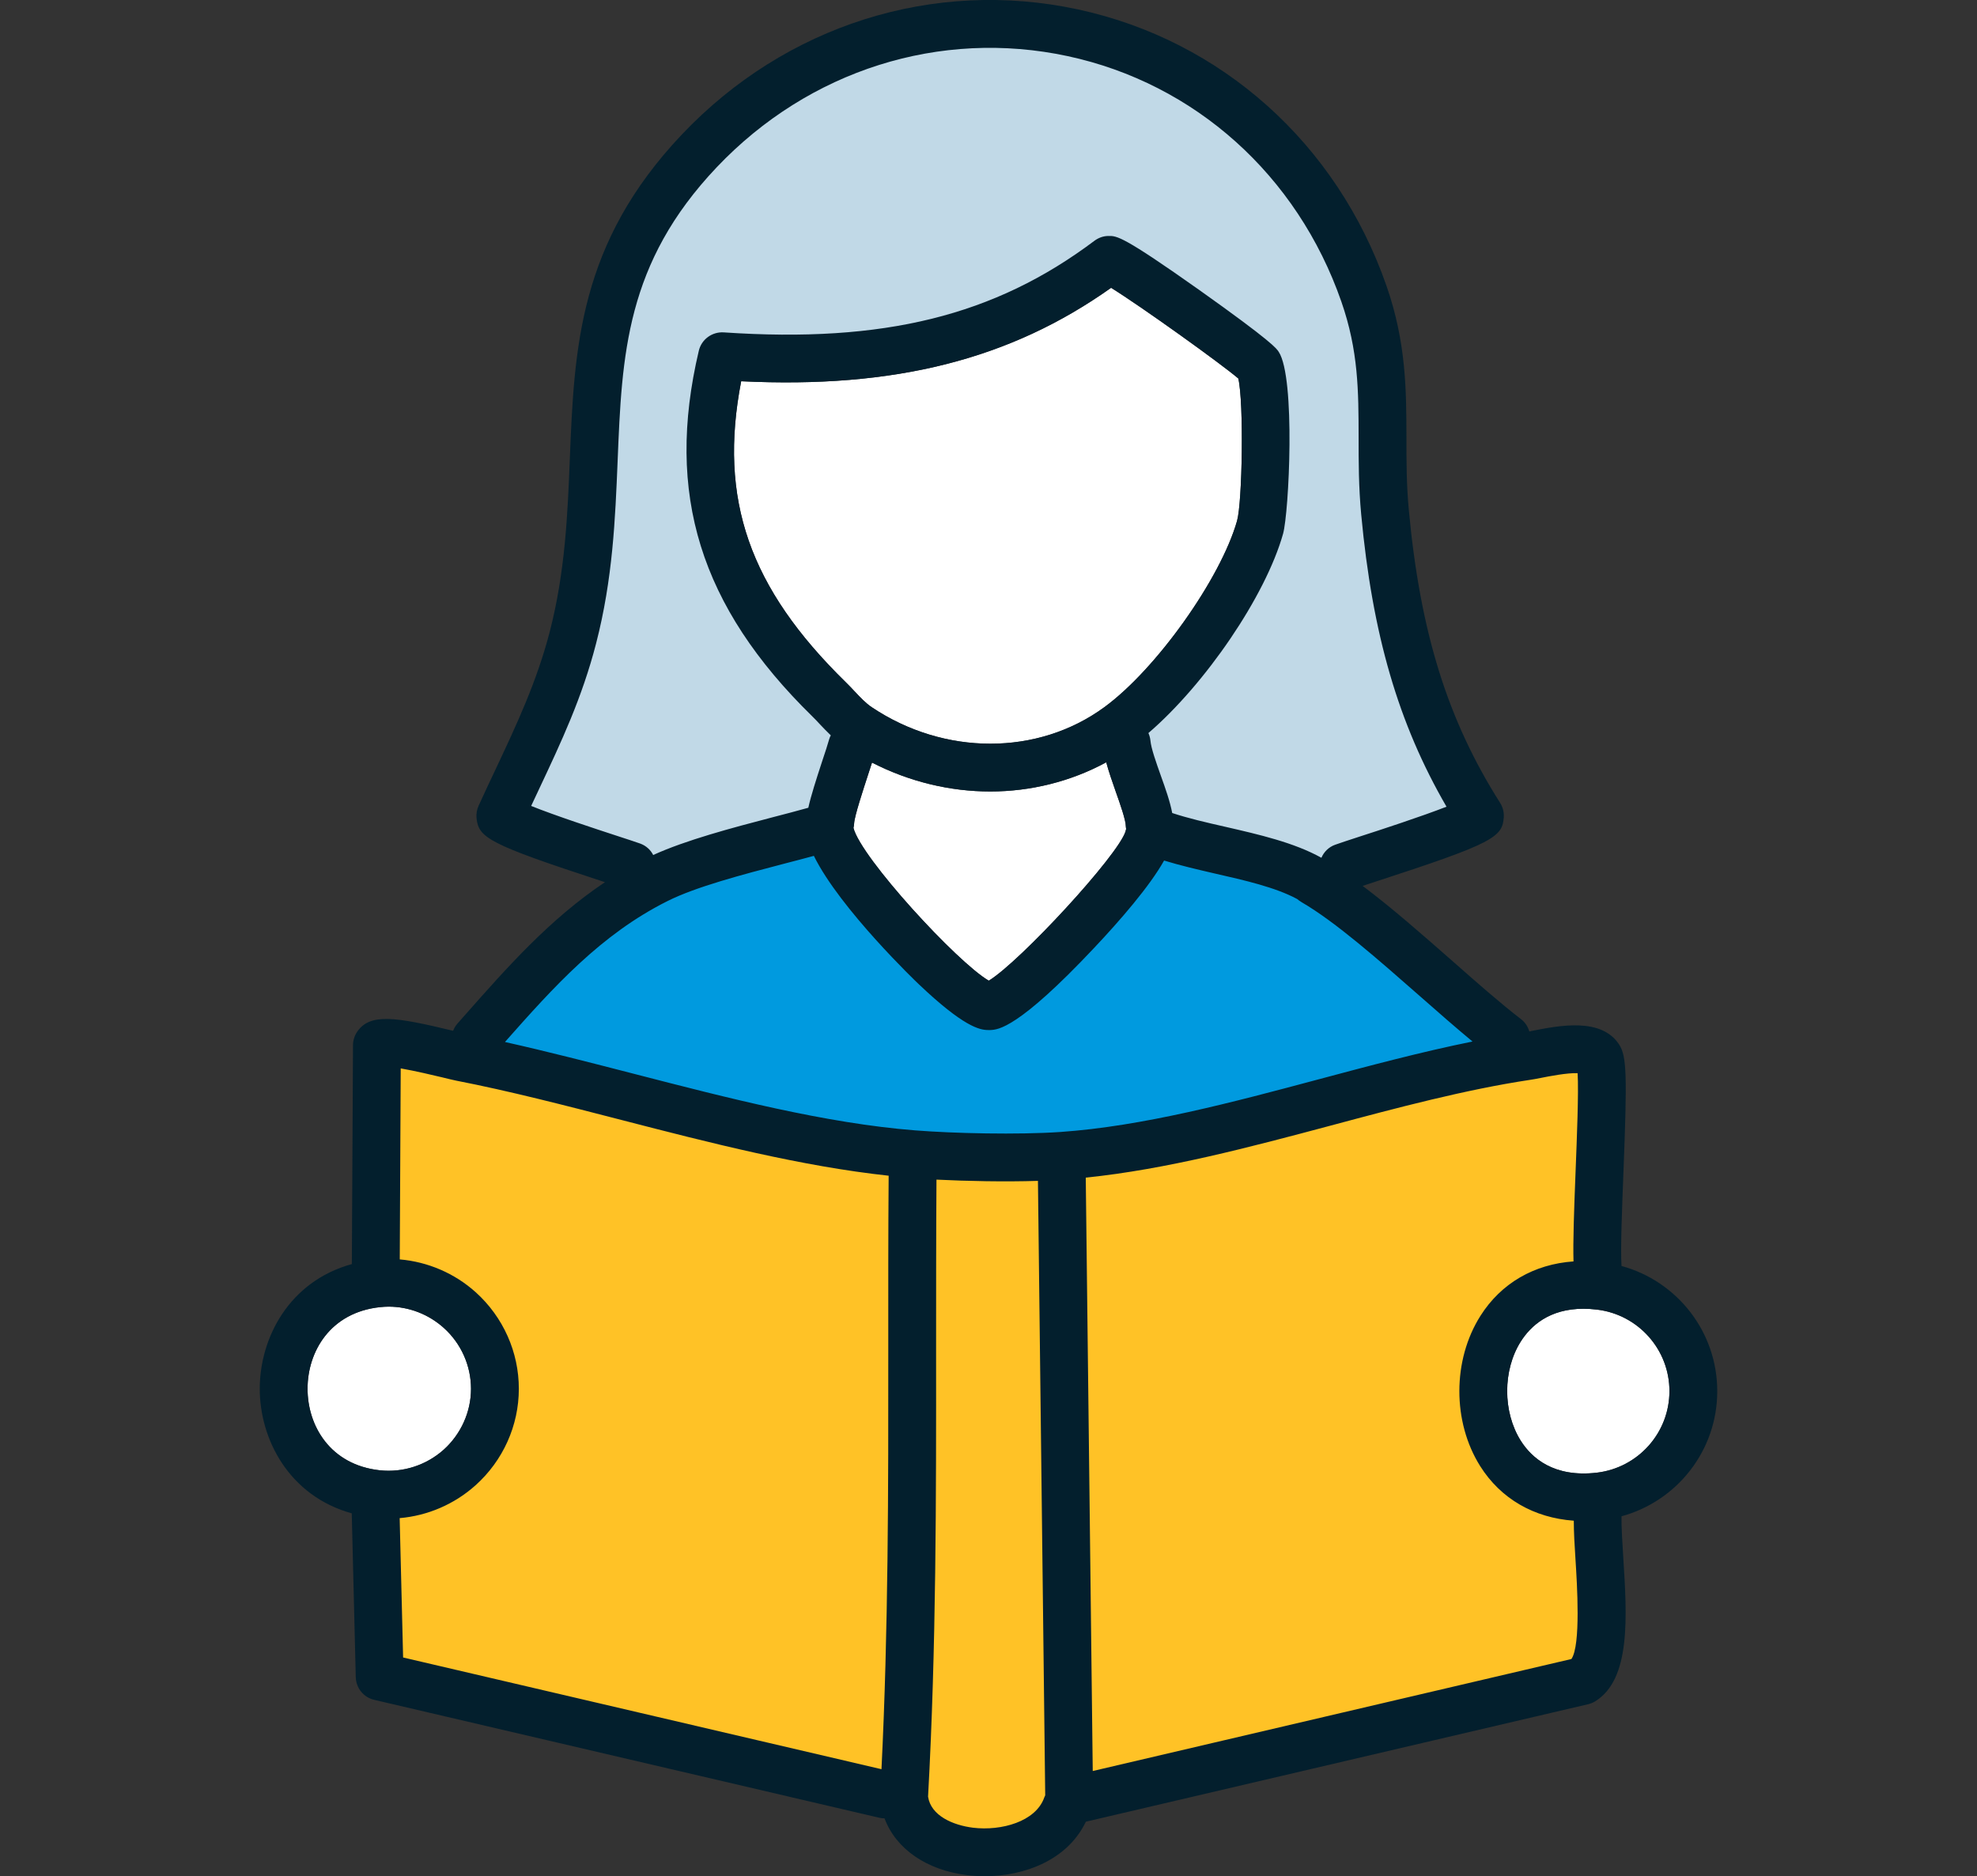 <?xml version="1.0" encoding="UTF-8"?>
<svg id="Layer_2" data-name="Layer 2" xmlns="http://www.w3.org/2000/svg" viewBox="0 0 206.72 196.16">
  <rect x="0" y="0" width="206.72" height="196.16" fill="#333333" stroke="none"/>
  <defs>
    <style>
      .cls-1 {
        fill: none;
      }

      .cls-2 {
        fill: #031f2d;
      }

      .cls-3 {
        fill: #fff;
      }

      .cls-4 {
        fill: #ffc226;
      }

      .cls-5 {
        fill: #009adf;
      }

      .cls-6 {
        fill: #c1d9e7;
      }
    </style>
  </defs>
  <g id="ISC">
    <g>
      <g>
        <path class="cls-4" d="M48.18,110.53c15.27,2.99,32.06,8.94,47.3,10.15-.1,.71-.05,1.42-.06,2.14-.18,21.7,.32,43.42-.89,65.11l-2.05-.31-52.78-12.32-.45-18.09,.2-.99c6.52,.71,12.29-4.42,12.3-11,0-6.58-5.75-11.73-12.27-11.04l-.2-1.02,.13-23.87c.62-.92,7.33,.96,8.77,1.24Z"/>
        <path class="cls-4" d="M167.28,134.44c-16.23-1.95-16.27,23.91-.03,22.01l-.14,.94c-.47,4.16,1.94,16.16-1.63,18.35l-53.68,12.55c.04-.12,.02-.26,0-.4l-.77-65.06v-2c15.75-1.08,32.83-8.06,48.59-10.41,1.64-.24,6.48-1.59,7.59,.14,.91,1.41-.63,19.6-.06,22.77l.14,1.1Z"/>
        <path class="cls-4" d="M111.01,120.84v2s.78,65.06,.78,65.06c.03,.14,.04,.28,0,.4-.05,.16-.19,.29-.25,.45-2.45,6.98-16.34,6.35-17.02-.83,1.21-21.69,.72-43.41,.89-65.11,0-.71-.04-1.42,.06-2.14,4.37,.35,11.19,.47,15.53,.17Z"/>
        <path class="cls-6" d="M137.05,91.91c-4.53-2.55-11.79-3.07-16.72-5.05h0c0-.13-.11-.27-.11-.41,.03-2.12-2.21-6.42-2.42-8.83l-.84-1.68c5.69-4.18,12.85-13.96,14.79-20.82,.68-2.42,.93-15.34-.14-16.98-.52-.8-14.72-11-15.68-10.98-12.27,9.22-25.57,11.08-40.43,10.07-3.48,14.72,.42,25.34,11.17,35.86,1,.98,1.88,2.11,3.07,2.91-.33,.61-.44,1.3-.63,1.96-.54,1.9-2.25,6.49-2.3,8.05,0,.14-.12,.27-.12,.41h0l-.39,.12c-5.12,1.51-13.13,3.18-17.63,5.43-.48-1.17-1.64-1.08-2.57-1.42-1.86-.69-13.67-4.27-13.78-5.27,2.89-6.37,5.82-11.77,7.59-18.64,4.88-18.89-2.3-34.53,13.22-50.88C94.84-7.11,132.15,.71,142.61,30.7c2.93,8.39,1.44,14.64,2.21,22.85,1.08,11.62,3.59,21.74,9.92,31.72-.06,.97-12.44,4.72-14.27,5.39-1.11,.41-2.25,.48-3.1,1.51-.12-.07-.2-.19-.32-.26Z"/>
        <path class="cls-5" d="M120.33,86.86h0c4.93,1.98,12.19,2.5,16.72,5.05,.12,.07,.2,.19,.32,.26,6,3.5,14.18,11.76,20.15,16.37,.65,.5,1.94,1.01,2.09,1.9-15.76,2.35-32.84,9.33-48.6,10.41-4.35,.3-11.16,.18-15.53-.17-15.24-1.21-32.03-7.16-47.3-10.15,.11-.94,1.01-1.27,1.52-1.85,5.68-6.42,11.03-12.74,18.97-16.71,4.5-2.25,12.52-3.92,17.63-5.43l.39-.12h0c.04,4.04,14.2,18.87,16.76,18.76,2.45-.1,16.31-14.7,16.7-17.88,.02-.16,.16-.3,.17-.45h0Z"/>
        <path class="cls-3" d="M174.56,145.45c0,4.35-3.27,8.01-7.6,8.52-4.49,.52-6.81-1.54-7.95-3.35-1.89-3.01-1.89-7.37,.01-10.37,1.03-1.62,2.97-3.42,6.55-3.42,.44,0,.92,.03,1.42,.09,4.32,.52,7.58,4.19,7.57,8.53Z"/>
        <path class="cls-3" d="M49.25,145.2c0,2.42-1.05,4.74-2.86,6.37-1.83,1.63-4.26,2.41-6.67,2.15-5.23-.57-7.57-4.7-7.56-8.54,0-3.84,2.35-7.97,7.59-8.52,.3-.03,.59-.05,.89-.05,2.11,0,4.17,.79,5.76,2.22,1.82,1.63,2.85,3.96,2.85,6.37Z"/>
        <path class="cls-3" d="M117.75,86.68c-.02,.08-.05,.16-.06,.24-.8,2.54-11,13.59-14.3,15.61-3.29-1.91-13.35-12.84-14.15-15.97,.03-.16,.07-.32,.07-.47,.03-.76,.99-3.65,1.44-5.04,.16-.47,.3-.91,.43-1.32,3.92,2.01,8.17,3.02,12.37,3.02s8.4-1.03,12.12-3.05c.27,.99,.63,2.03,.99,3.05,.45,1.27,1.07,3.01,1.06,3.67,0,.08,.03,.17,.03,.26Z"/>
        <path class="cls-3" d="M129.35,54.45c-1.71,6.04-8.44,15.51-13.87,19.48-6.95,5.1-16.74,5.1-24.34,0-.6-.4-1.17-1-1.77-1.64-.31-.33-.62-.66-.95-.98-10.06-9.85-13.31-19.08-10.92-31.45,16.04,.78,28.11-2.27,38.68-9.77,3.13,1.94,11.42,7.88,13.3,9.48,.59,2.5,.42,12.93-.13,14.88Z"/>
      </g>
      <path class="cls-2" d="M169.55,132.36c-.12-1.77,.06-6.15,.2-9.76,.4-10.28,.34-12.15-.44-13.38-1.85-2.87-6.23-2.01-9.13-1.44-.1,.02-.18,.04-.27,.06-.14-.49-.43-.95-.86-1.28-2.18-1.68-4.67-3.87-7.3-6.19-3.11-2.73-6.29-5.52-9.27-7.75,.38-.12,.81-.26,1.31-.43,12.4-4.03,13.32-4.66,13.45-6.77,.03-.53-.11-1.05-.39-1.49-5.49-8.66-8.35-17.82-9.54-30.61-.25-2.66-.25-5.16-.25-7.57-.01-4.88-.01-9.92-2.09-15.88-5.18-14.85-17.24-25.65-32.27-28.89-15.08-3.24-30.54,1.64-41.38,13.06-10.82,11.4-11.27,22.36-11.74,33.97-.23,5.78-.48,11.76-2.09,18.01-1.35,5.21-3.43,9.65-5.64,14.35-.6,1.26-1.2,2.55-1.81,3.88-.18,.41-.26,.86-.21,1.31,.23,2.02,1.22,2.68,13.02,6.54,.14,.05,.27,.09,.41,.13-5.79,3.87-10.25,8.93-14.6,13.85l-.83,.94c-.2,.23-.35,.49-.45,.75-6.09-1.47-8.7-1.86-10.04,.11-.28,.41-.42,.89-.43,1.39l-.12,22.89c-6.58,1.81-9.62,7.74-9.63,13.01-.01,5.27,3.03,11.22,9.62,13.05l.42,17.13c.03,1.14,.82,2.11,1.93,2.37l52.78,12.32c.19,.05,.39,.07,.57,.07h.01c1.17,3.16,4.36,5.42,8.66,5.94,.59,.07,1.2,.11,1.81,.11,4.15,0,8.67-1.69,10.58-5.7l52.51-12.28c.26-.06,.51-.16,.74-.3,3.75-2.31,3.34-8.82,2.94-15.1-.1-1.61-.2-3.15-.18-4.25,5.82-1.59,10.01-6.88,10.01-13.07,.01-6.2-4.18-11.51-10.01-13.1ZM55.54,84.26c.28-.59,.56-1.18,.83-1.77,2.31-4.91,4.5-9.55,5.96-15.22,1.75-6.77,2-13.02,2.25-19.06,.45-11.1,.84-20.69,10.37-30.73,9.63-10.14,23.34-14.48,36.7-11.61,13.3,2.86,24,12.45,28.6,25.65,1.8,5.16,1.8,9.36,1.81,14.23,0,2.53,0,5.14,.27,8.03,1.17,12.54,3.87,21.85,8.92,30.56-2.58,1.01-7.02,2.46-9.01,3.1-1.25,.41-2.21,.72-2.64,.88-.67,.24-1.17,.75-1.43,1.36-2.88-1.6-6.53-2.43-10.05-3.24-1.99-.45-3.89-.89-5.55-1.44-.23-1.21-.7-2.54-1.2-3.93-.47-1.33-1.01-2.83-1.08-3.66-.03-.27-.1-.53-.21-.77,5.93-5.09,12.24-14.3,14.08-20.83,.62-2.21,1.32-16.3-.45-19.02-.22-.35-.69-1.06-8.32-6.48-8-5.66-8.61-5.66-9.5-5.64-.52,0-1.03,.19-1.45,.5-10.44,7.85-22.04,10.71-38.76,9.58-1.22-.08-2.33,.73-2.61,1.92-3.53,14.95,.13,26.74,11.86,38.22,.27,.26,.54,.55,.8,.83,.35,.37,.73,.77,1.14,1.16-.07,.13-.13,.27-.17,.41-.15,.55-.41,1.33-.7,2.2-.68,2.07-1.2,3.7-1.48,4.96-1.16,.33-2.45,.66-3.79,1.01-4.25,1.11-9,2.37-12.43,3.93-.27-.53-.73-.96-1.34-1.19-.42-.15-1.36-.46-2.56-.85-1.96-.64-6.42-2.1-8.86-3.09Zm59.94-10.33c-6.95,5.1-16.74,5.1-24.34,0-.6-.4-1.17-1-1.77-1.64-.31-.33-.62-.66-.95-.98-10.06-9.85-13.31-19.08-10.92-31.45,16.04,.78,28.11-2.27,38.68-9.77,3.13,1.94,11.42,7.88,13.3,9.48,.59,2.5,.42,12.93-.13,14.88-1.71,6.04-8.44,15.51-13.87,19.48Zm2.27,12.75c-.02,.08-.05,.16-.06,.24-.8,2.54-11,13.59-14.3,15.61-3.29-1.91-13.35-12.84-14.15-15.97,.03-.16,.07-.32,.07-.47,.03-.76,.99-3.65,1.44-5.04,.16-.47,.3-.91,.43-1.32,3.92,2.01,8.17,3.02,12.37,3.02s8.4-1.03,12.12-3.05c.27,.99,.63,2.03,.99,3.05,.45,1.27,1.07,3.01,1.06,3.67,0,.08,.03,.17,.03,.26ZM39.72,153.72c-5.23-.57-7.57-4.7-7.56-8.54,0-3.84,2.35-7.97,7.59-8.52,.3-.03,.59-.05,.89-.05,2.11,0,4.17,.79,5.76,2.22,1.82,1.63,2.85,3.96,2.85,6.37s-1.05,4.74-2.86,6.37c-1.83,1.63-4.26,2.41-6.67,2.15Zm53.16-12.56c.01,14.38,.01,29.21-.71,43.81l-50.02-11.68-.36-14.57c2.91-.25,5.71-1.44,7.93-3.43,2.87-2.57,4.53-6.24,4.53-10.08,.01-3.83-1.63-7.51-4.5-10.1-2.22-2-5.03-3.19-7.95-3.44l.1-19.97c1.49,.26,3.48,.73,4.31,.93,.66,.16,1.18,.29,1.49,.35,5.6,1.09,11.3,2.57,17.35,4.13,9.24,2.39,18.78,4.83,27.87,5.81-.05,6.09-.04,12.27-.04,18.24Zm16.31,46.77c-.89,2.53-4.5,3.51-7.43,3.16-2.11-.26-4.42-1.25-4.72-3.25,.86-15.57,.85-31.39,.84-46.68,0-5.85,0-11.88,.04-17.83,3.21,.16,7.17,.24,10.61,.13l.76,64.24c-.03,.07-.07,.15-.1,.23Zm1.66-69.58c-4.39,.3-11.16,.15-15.17-.17-9.36-.74-19.54-3.37-29.38-5.91-4.46-1.15-9.03-2.33-13.5-3.33,5.14-5.81,10.05-11.26,16.99-14.73,2.98-1.5,7.88-2.78,12.2-3.91,1.09-.28,2.12-.55,3.11-.82,2.74,5.57,10.85,13.31,10.95,13.4,4.7,4.47,6.39,4.81,7.27,4.81h.25c.78-.04,2.88-.13,10.83-8.58,2.69-2.85,5.8-6.43,7.32-9.14,1.7,.52,3.51,.94,5.28,1.35,3.13,.71,6.37,1.45,8.63,2.67,.12,.1,.28,.22,.48,.34,3.54,2.06,8.01,6,12.34,9.8,1.93,1.7,3.78,3.32,5.52,4.76-5.35,1.08-10.8,2.54-16.12,3.96-9.02,2.41-18.35,4.9-27,5.5Zm53.46,55.1l-50.05,11.71-.73-62.04c8.42-.86,17.14-3.18,25.61-5.44,6.94-1.86,14.12-3.77,20.84-4.78,.3-.04,.71-.12,1.17-.21,.74-.15,2.74-.54,3.81-.49,.12,2.01-.08,6.85-.21,10.2-.17,4.31-.28,7.44-.22,9.48-4.12,.29-7.57,2.28-9.73,5.69-2.93,4.62-2.94,11.08-.03,15.71,2.16,3.43,5.64,5.41,9.79,5.71,0,1.2,.08,2.57,.18,4.1,.16,2.49,.57,8.93-.43,10.36Zm2.65-19.48c-4.49,.52-6.81-1.54-7.95-3.35-1.89-3.01-1.89-7.37,.01-10.37,1.03-1.62,2.97-3.42,6.55-3.42,.44,0,.92,.03,1.42,.09,4.32,.52,7.58,4.19,7.57,8.53,0,4.35-3.27,8.01-7.6,8.52Z"/>
      <rect class="cls-1" y=".49" width="206.72" height="195.18"/>
    </g>
  </g>
</svg>
